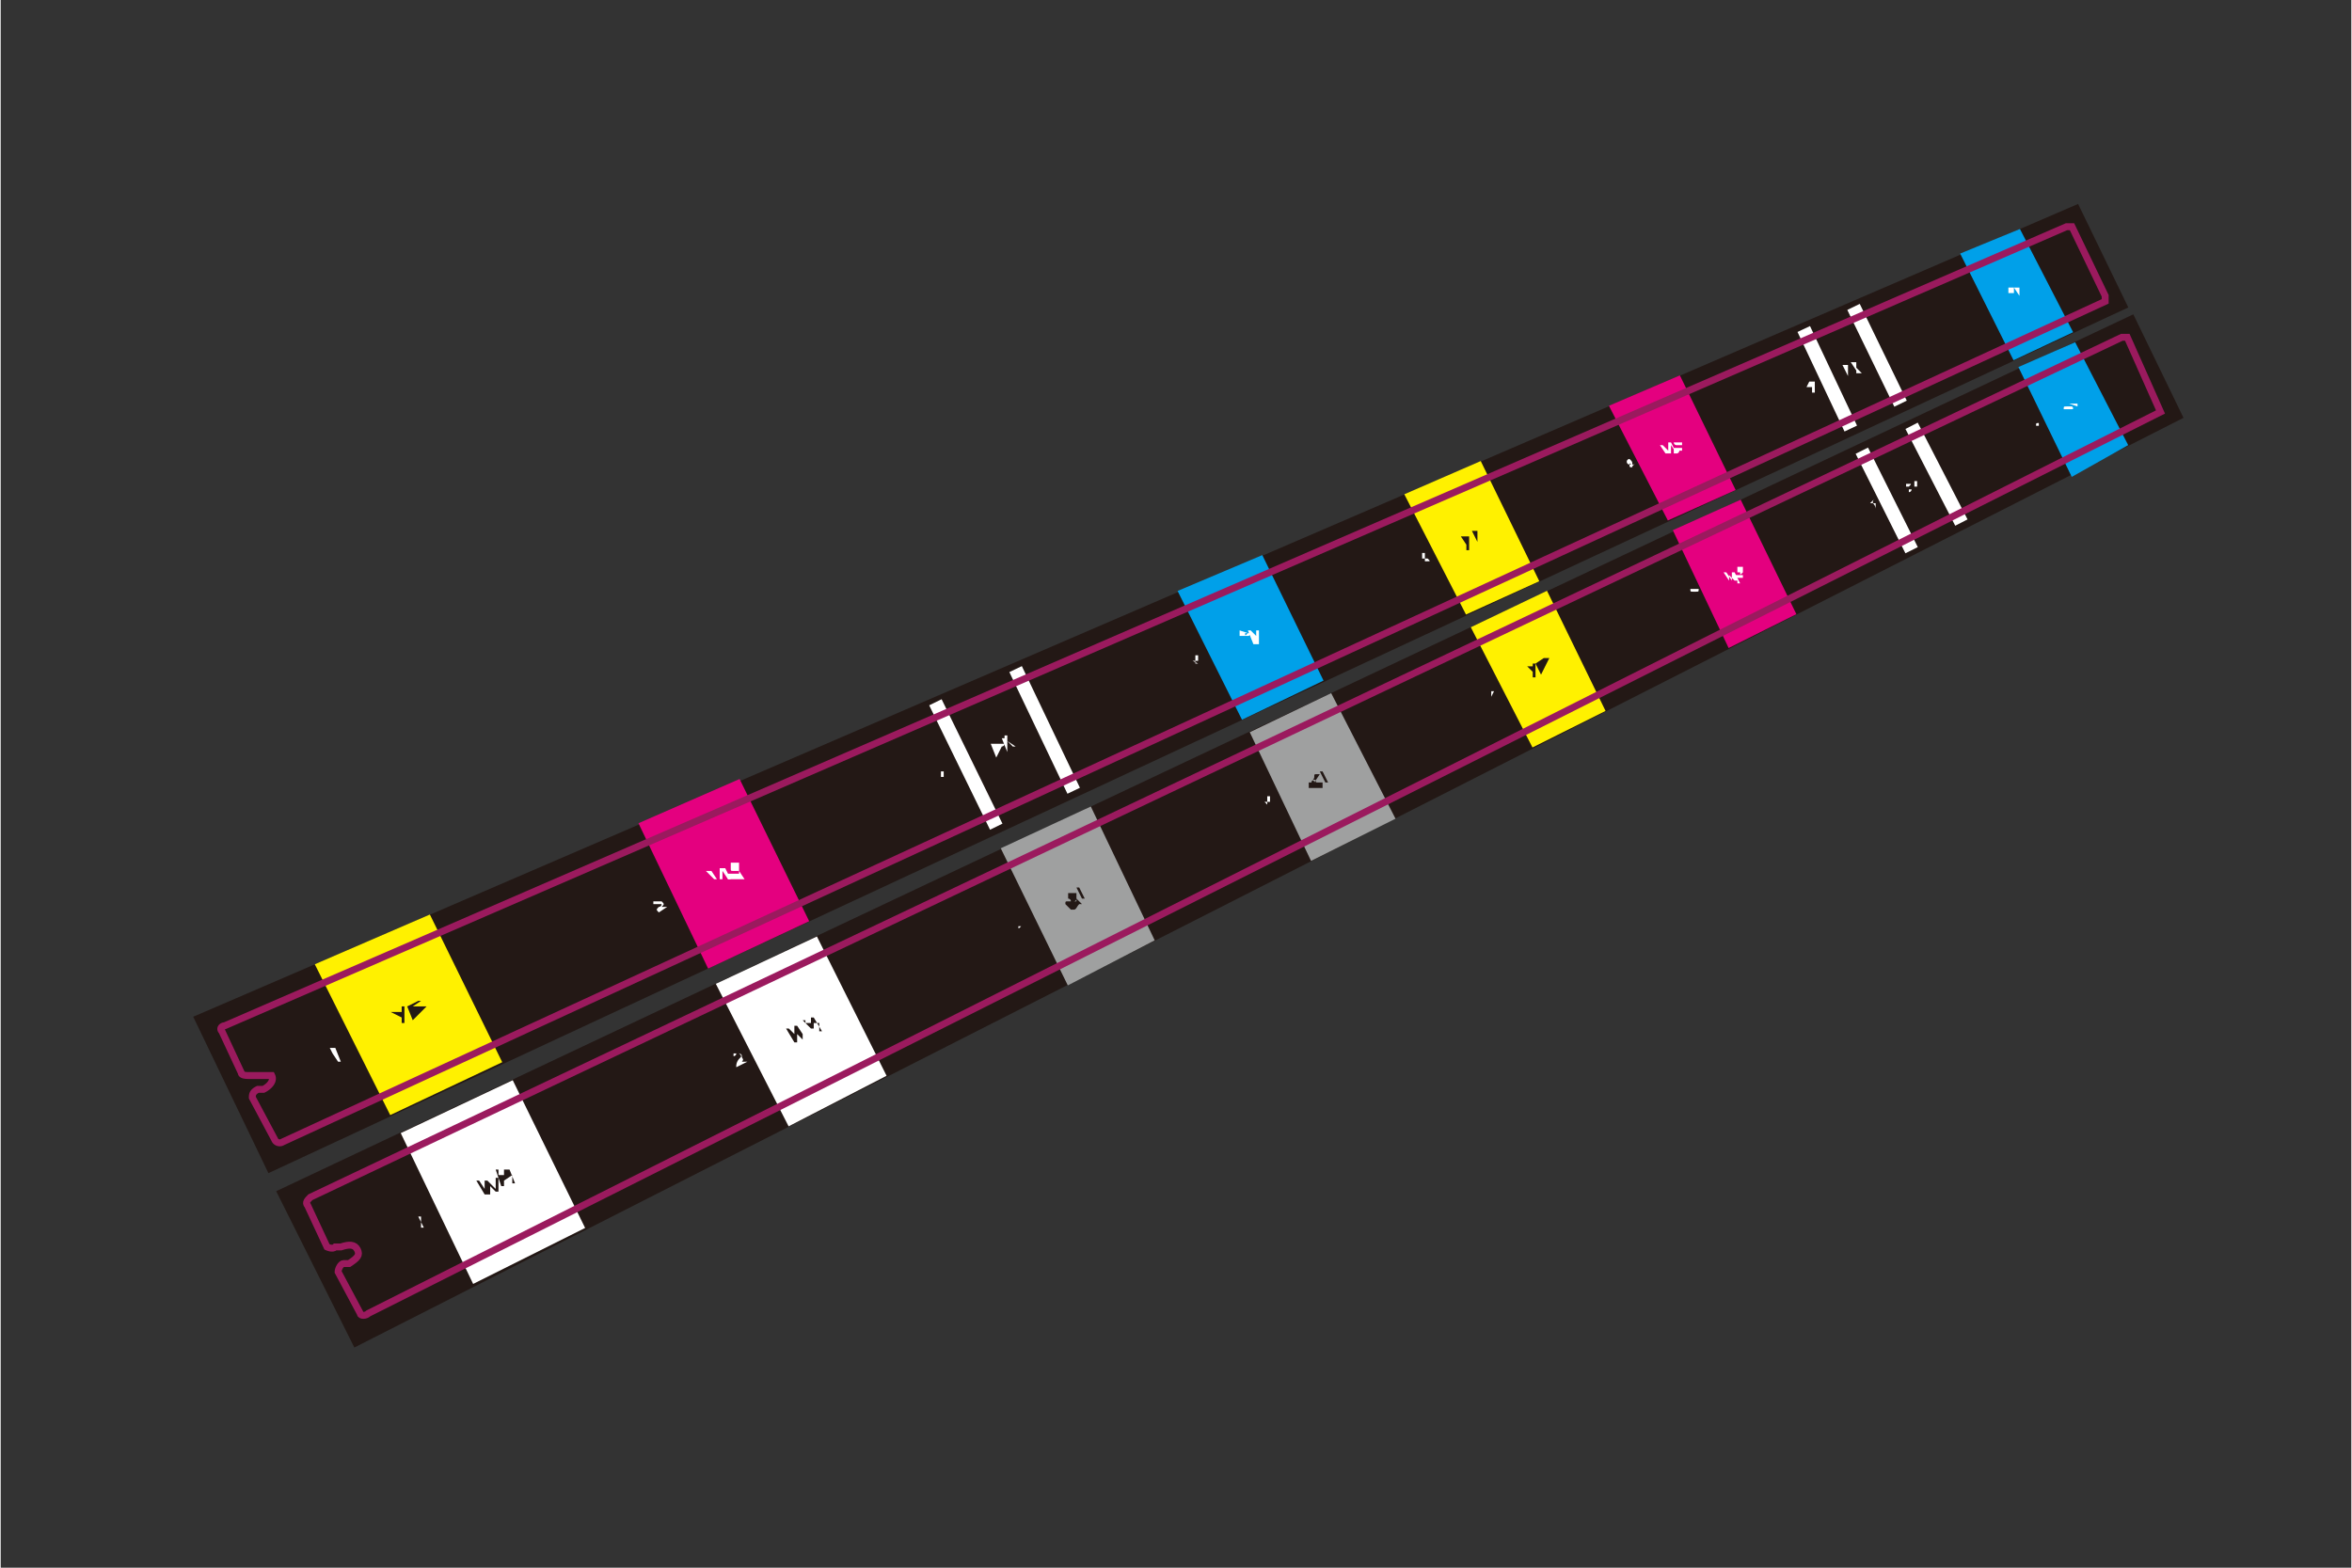 <svg id="レイヤー_1" data-name="レイヤー 1" xmlns="http://www.w3.org/2000/svg" width="30mm" height="20mm" viewBox="0 0 85 56.7"><rect x="0" y="0" width="85" height="56.7" fill="#333333" stroke="none"/><defs><style>.cls-1,.cls-9{fill:#231815;}.cls-1{stroke:#231815;}.cls-1,.cls-10,.cls-2,.cls-3,.cls-4,.cls-5,.cls-6,.cls-7{stroke-miterlimit:10;}.cls-1,.cls-2,.cls-3,.cls-4,.cls-5,.cls-6,.cls-7{stroke-width:0.5px;}.cls-10,.cls-2{fill:none;}.cls-2,.cls-6{stroke:#fff;}.cls-3{fill:#e4007f;stroke:#e4007f;}.cls-4{fill:#fff100;stroke:#fff100;}.cls-5{fill:#9fa0a0;stroke:#9fa0a0;}.cls-6,.cls-8{fill:#fff;}.cls-7{fill:#00a0e9;stroke:#00a0e9;}.cls-10{stroke:#9b1a5e;stroke-width:0.25px;}</style></defs><polygon class="cls-1" points="78.6 15 12.9 48.4 10.3 43.2 77 11.7 78.6 15"/><polygon class="cls-1" points="76.6 11 9.8 42.1 7.3 36.9 75 7.7 76.6 11"/><line class="cls-2" x1="69.1" y1="19.9" x2="67.3" y2="16.3"/><line class="cls-2" x1="69.1" y1="15.4" x2="70.9" y2="18.9"/><polygon class="cls-3" points="64.6 22.1 62.6 23.1 60.8 19.3 62.8 18.4 64.6 22.1"/><polygon class="cls-4" points="57.7 25.6 55.5 26.7 53.5 22.8 55.8 21.7 57.7 25.6"/><polygon class="cls-5" points="50.1 29.5 47.5 30.8 45.5 26.6 48 25.4 50.1 29.5"/><polygon class="cls-5" points="38.7 35.3 36.5 30.8 39.3 29.5 41.4 33.9 38.7 35.3"/><polygon class="cls-6" points="20.8 44.3 17.2 46.1 14.8 41.1 18.4 39.4 20.8 44.3"/><polygon class="cls-7" points="76.6 16 75 16.9 73.3 13.4 74.9 12.7 76.6 16"/><path class="cls-8" d="M74.9,14.7h0c.1.1,0,.1,0,.1h-.3c0-.1,0-.1.1-.1h.2Z"/><path class="cls-8" d="M74.8,14.6h.3v.3h0v-.2Z"/><path class="cls-8" d="M73.7,15.4h0Zm.1,0Zm-.1-.1h0c-.1,0-.1,0-.1.1h.1Z"/><path class="cls-8" d="M68.9,17.9v-.4H69c.1,0,.1,0,0,.1h-.1Zm0-.3h0Zm.1.2h0a.1.1,0,0,0,.1-.1H69Z"/><path class="cls-8" d="M69.2,17.7v-.3h0v0h.1v.2h-.1Z"/><path class="cls-8" d="M67.6,18.2h.2v.2h0a.3.3,0,0,0-.1-.2c0-.1,0-.1.1-.2Z"/><path class="cls-8" d="M62.3,20.7h.1l.2.3v-.3h.1l.2.4h-.1V21h-.1l-.2-.2V21h0Z"/><path class="cls-8" d="M63,20.5h-.2v.2h.1c0,.1,0,.1.1,0h0v.2h-.3a.1.1,0,0,0-.1-.1H63Z"/><path class="cls-8" d="M61.3,21.3h.1c0,.1,0,.1-.1.1h-.1c-.1,0-.1,0-.1-.1h.2Zm0,.3h0Z"/><path class="cls-9" d="M55.2,24.1h.2V24h.1v.5h-.1v-.2Z"/><path class="cls-9" d="M55.7,24.4l-.2-.4.3-.2H56Z"/><path class="cls-8" d="M53.9,25.2h0v-.2h.1Z"/><path class="cls-9" d="M47.7,28h-.1c-.1,0-.1,0-.1.1s-.1.1,0,.1,0,.1.1.1h.2v.2h-.5v-.2h.1c0-.1.1-.1.1,0Z"/><path class="cls-9" d="M47.9,28.3l-.2-.4h.1l.2.4h.2Z"/><path class="cls-8" d="M45.8,29.1h0v-.3h.1v.2h-.2Zm0-.1H46v0Z"/><path class="cls-9" d="M38.9,32.3h-.3v.2a.1.1,0,0,1,.1.1h.1a.1.1,0,0,0,.1-.1h0l.2.2H39c-.1.1-.1.2-.2.2h-.1l-.2-.2h0c0-.1,0-.1.1-.1h.3Z"/><path class="cls-9" d="M39.1,32.5l-.2-.4H39l.2.4h-.1Z"/><path class="cls-8" d="M36.8,33.5h.1C36.8,33.6,36.8,33.6,36.8,33.5Z"/><path class="cls-8" d="M26.5,38.4v-.2a.1.1,0,0,0,.1-.1c.1,0,.2,0,.2.1s.1.1,0,.2H27l-.4.2a.4.4,0,0,1,.1-.3h0c.1-.1.1-.1,0-.2h-.2Z"/><path class="cls-9" d="M17.2,42.7h.1l.2.3v-.3h.1l.3.3v-.4h.1v.5h-.1l-.2-.2v.3h-.2Z"/><path class="cls-9" d="M17.9,42.3H18v.2h.2v-.2h.2l.2.5h-.1v-.3l-.3.2v.2h-.1Z"/><polygon class="cls-6" points="31.7 38.8 28.6 40.4 26.2 35.7 29.4 34.2 31.7 38.8"/><path class="cls-9" d="M28.4,37.2h.1l.2.2v-.3h.1l.2.3V37H29v.6H29l-.2-.2v.3h-.1Z"/><path class="cls-9" d="M29,36.9h.1V37h.2v-.2h.1l.3.5h-.1V37h-.2v.2h-.1Z"/><path class="cls-8" d="M14.9,44h.2l.2.4h-.1v-.4Z"/><path class="cls-10" d="M76.9,12.2h-.2L11.2,43.3c-.1.1-.2.2-.1.3l.7,1.5s.2.1.3,0h.2c.3-.1.5-.1.6.1s0,.3-.3.5h-.2c-.1,0-.2.2-.2.3l.8,1.5c0,.1.2.1.3,0L78.1,14.9h0Z"/><line class="cls-2" x1="66.9" y1="15.5" x2="65.2" y2="11.9"/><line class="cls-2" x1="67" y1="11.1" x2="68.7" y2="14.6"/><polygon class="cls-3" points="62.4 17.6 60.4 18.5 58.5 14.8 60.6 13.9 62.4 17.6"/><polygon class="cls-4" points="55.3 20.9 53.1 21.9 51.1 18 53.4 17 55.3 20.9"/><polygon class="cls-7" points="47.5 24.5 45 25.7 42.9 21.5 45.5 20.4 47.5 24.5"/><line class="cls-2" x1="36" y1="29.9" x2="33.8" y2="25.4"/><line class="cls-2" x1="36.7" y1="24.2" x2="38.8" y2="28.6"/><polygon class="cls-3" points="28.9 33.2 25.7 34.7 23.4 29.9 26.6 28.5 28.9 33.2"/><polygon class="cls-4" points="17.8 38.3 14.2 40 11.7 35 15.4 33.4 17.8 38.3"/><polygon class="cls-7" points="74.6 11.9 72.9 12.7 71.2 9.3 72.9 8.6 74.6 11.9"/><path class="cls-8" d="M72.8,10.6h-.2v-.2h.2Z"/><path class="cls-8" d="M72.8,10.4H73v.3h0Z"/><path class="cls-8" d="M71.6,11.2h0Zm.1.1Zm-.1-.2Z"/><path class="cls-8" d="M66.8,13.6l-.2-.4h.2Zm-.1-.3h0Zm.1.2h0Z"/><path class="cls-8" d="M67.1,13.4l-.2-.3H67v0h.1v.2l.2.2h-.2Z"/><path class="cls-8" d="M65.4,13.8h.2v.4h-.1v-.2h-.2Z"/><path class="cls-8" d="M60,16.1h.1l.2.2V16h.1l.2.4h0l-.2-.3v.3h-.1l-.2-.3.2.3h-.1Z"/><path class="cls-8" d="M60.8,16h-.3a.1.1,0,0,0,.1.1h.2v.2h-.1a.1.1,0,0,1-.1.1h-.1v-.2h.3Z"/><path class="cls-8" d="M59,16.8h0c-.1,0-.1-.1-.1,0h.2a.1.1,0,0,0-.1.1c-.1,0-.1,0-.1-.1a.1.1,0,0,1-.1-.1h0a.1.1,0,0,1,.1-.1h0C59,16.7,59,16.7,59,16.8Zm0,.2h0Z"/><path class="cls-9" d="M52.8,19.4h.3v.5h-.1v-.2Z"/><path class="cls-9" d="M53.4,19.6l-.2-.4h.2Z"/><path class="cls-8" d="M51.5,20.3h.1c.1,0,.1,0,0-.1h-.2v-.2h.1Z"/><path class="cls-8" d="M45.1,22.9H45c0,.1,0,.1.1,0h.1a.1.1,0,0,1-.1.1h-.3v-.2Z"/><path class="cls-8" d="M45.1,22.8h.1l.2.2v-.2h.1v.5h-.2Z"/><path class="cls-8" d="M43.3,24h-.1v-.3h.1v.2h-.2Zm0-.1h.1v0Z"/><path class="cls-8" d="M36,27.4l-.2-.5h.5a.1.1,0,0,1-.1.1Zm-.1-.3h0Zm.1.2h0Z"/><path class="cls-8" d="M36.4,27.2l-.2-.5h.1v-.1h.1v.2l.3.2h-.1l-.2-.2h0v.2Z"/><path class="cls-8" d="M34.1,28.1H34v-.2h.1Z"/><path class="cls-8" d="M25.5,31.5h.2l.3.3v-.4h.2l.2.4h-.1l-.2-.3v.3H26l-.3-.3.2.3h-.1Z"/><path class="cls-8" d="M26.7,31.2h-.3v.2c0,.1,0,.1.1.1h.2l.2.3h-.6c0-.1-.1-.1,0-.2h.4Z"/><path class="cls-8" d="M23.6,32.6h.3c.1.1.1.1,0,.2h.2l-.3.2c-.1-.1-.1-.1,0-.2h0a.1.1,0,0,0,.1-.1h-.3Z"/><path class="cls-9" d="M14.1,36.6h.4v-.2h.1V37h-.1v-.2Z"/><path class="cls-9" d="M14.9,36.9l-.2-.5.4-.2h.1l-.3.2h.5Z"/><path class="cls-8" d="M11.9,37.9h.2l.2.5h-.1l-.2-.3Z"/><path class="cls-10" d="M74.9,8.2h-.2L8.1,37.1c-.1,0-.2.1-.1.2l.7,1.5c0,.1.2.1.3.1h.8c.1.2-.1.4-.3.5H9.3c-.2.1-.2.2-.2.3l.8,1.5a.2.2,0,0,0,.3.1L76.1,10.9v-.2Z"/></svg>